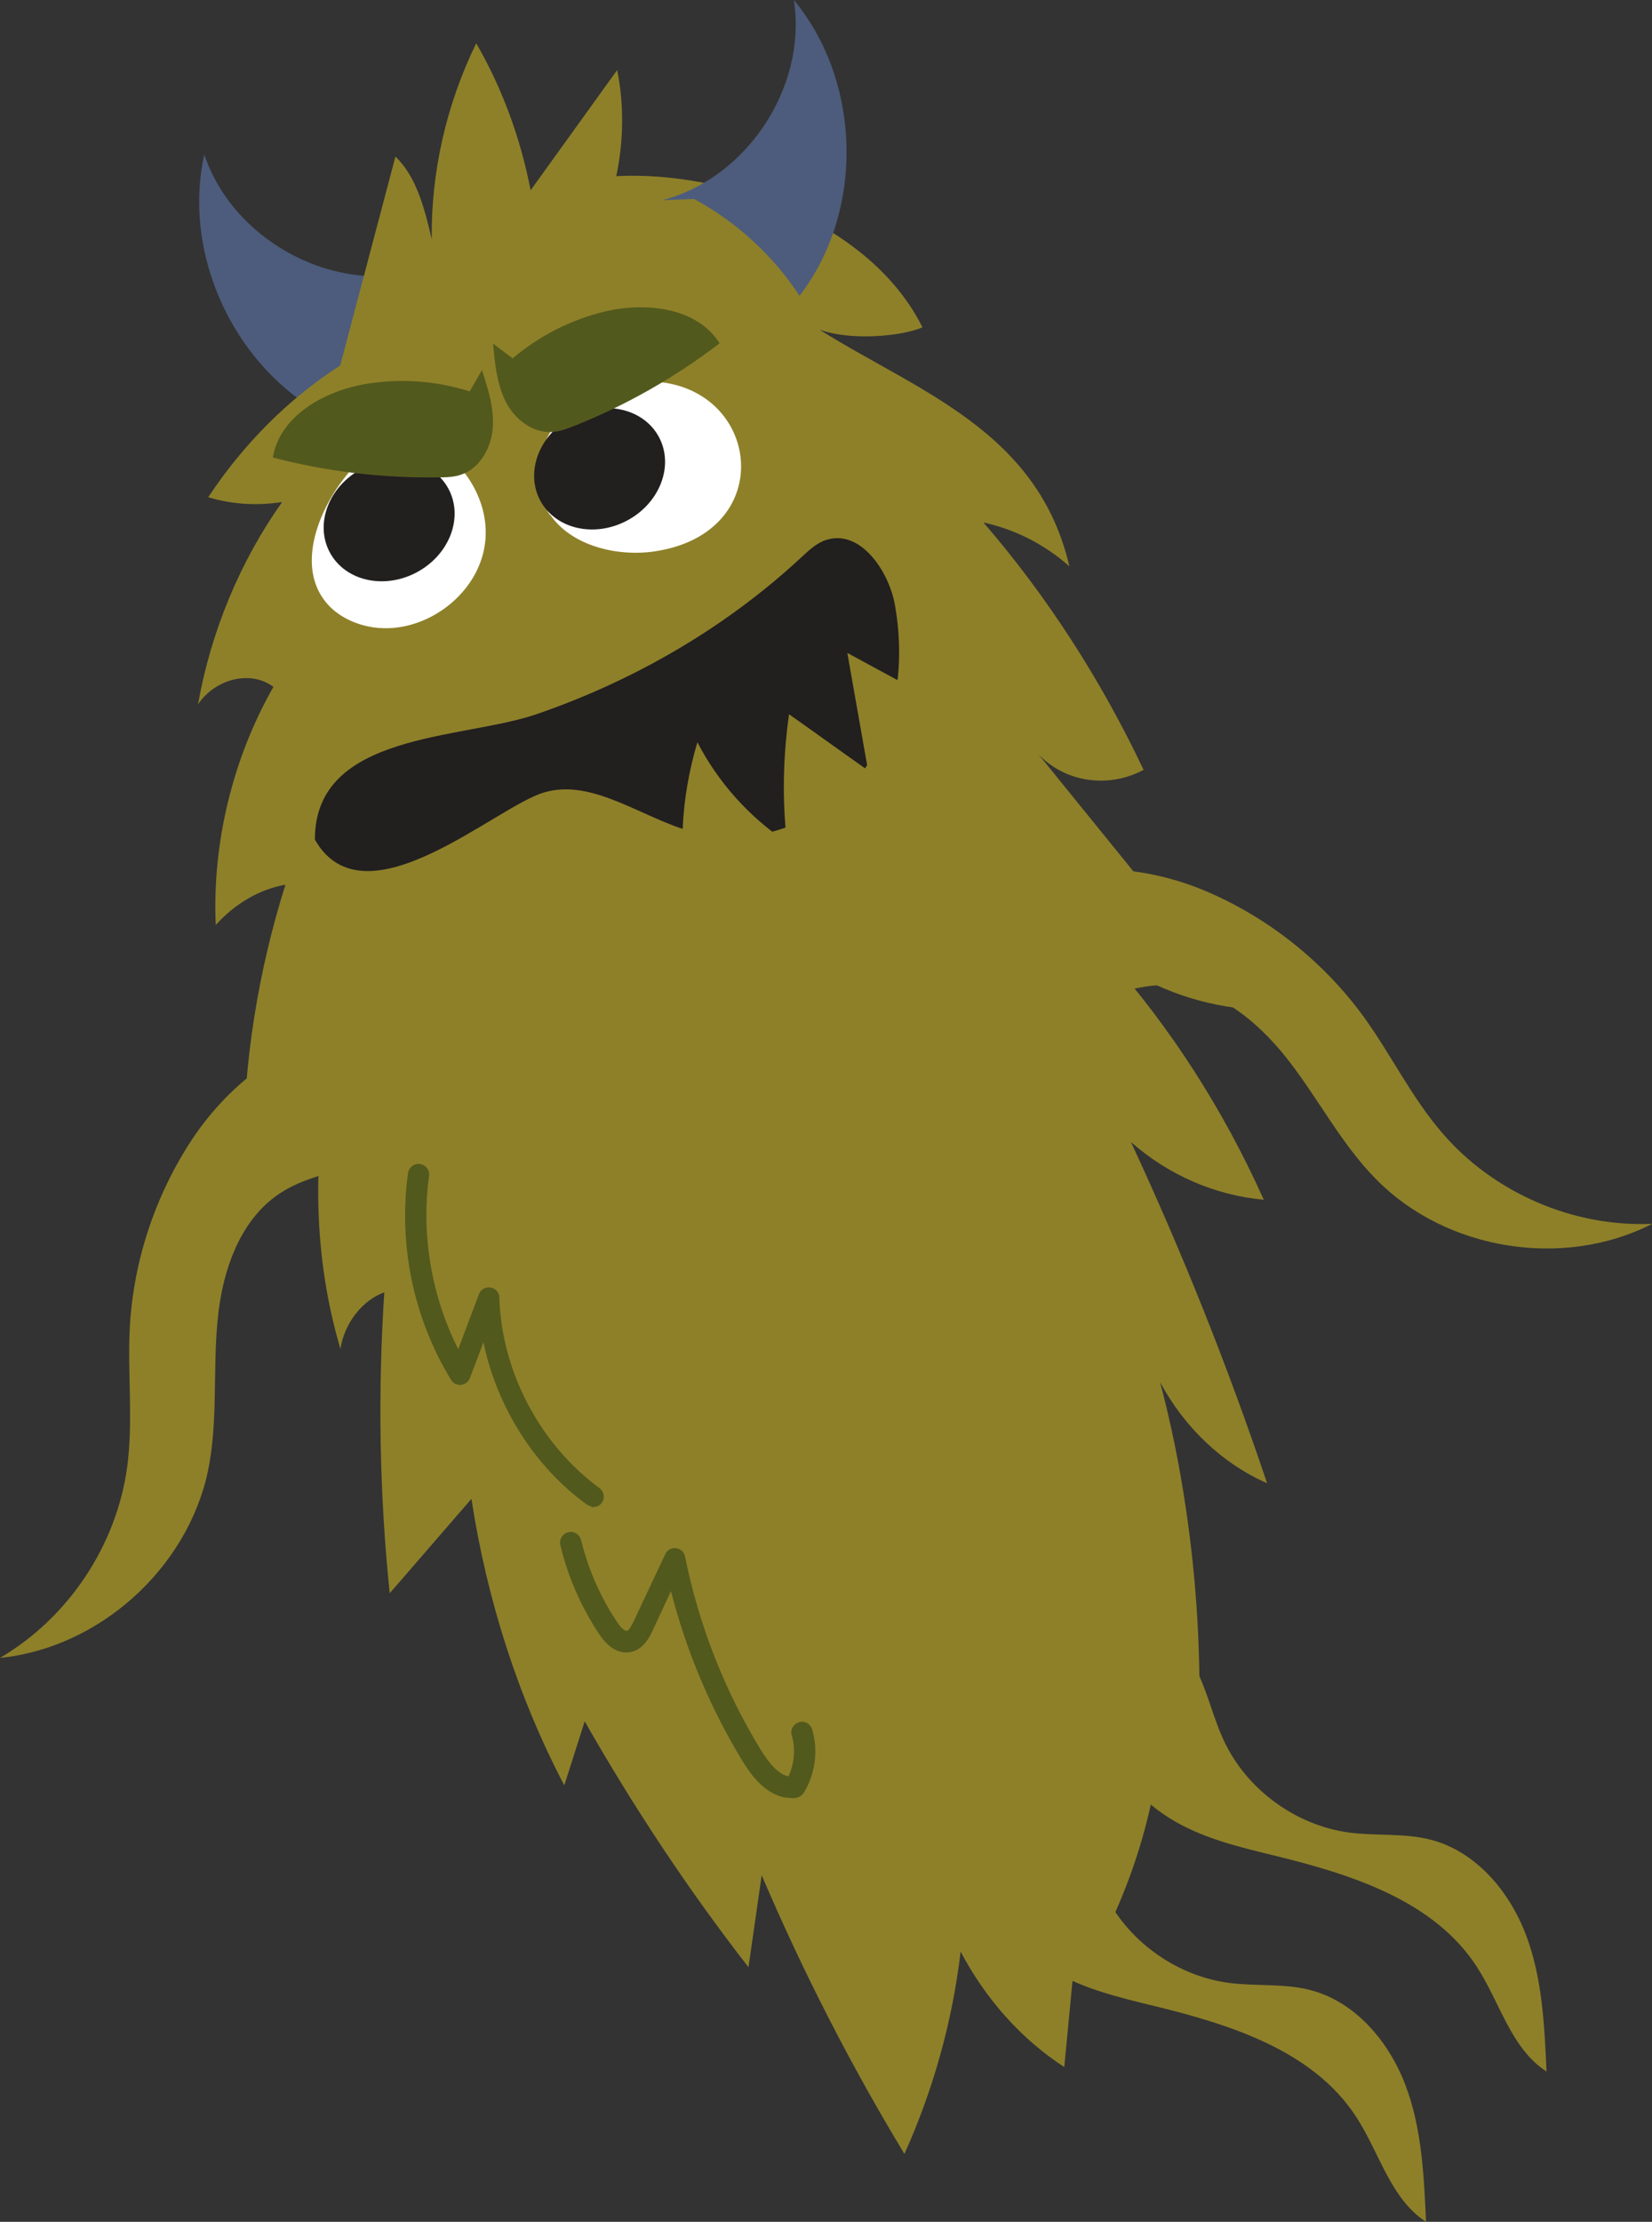 <?xml version="1.0" encoding="UTF-8"?>
<svg id="Layer_2" xmlns="http://www.w3.org/2000/svg" viewBox="0 0 54.98 73.91">
  <rect x="0" y="0" width="54.98" height="73.91" fill="#333333" stroke="none"/>
  <defs>
    <style>
      .cls-1 {
        fill: #4d5c7c;
      }

      .cls-2 {
        fill: #52591d;
      }

      .cls-3 {
        fill: #fff;
      }

      .cls-4 {
        fill: #8e8029;
      }

      .cls-5 {
        fill: #221f1f;
      }
    </style>
  </defs>
  <g id="Sidebar">
    <g>
      <path class="cls-1" d="M13.75,9.06c-2.84.65-6.03-1.15-6.95-3.92-.77,3.46,1.13,7.33,4.33,8.84.17-1.6.74-3.15,1.65-4.47"/>
      <g>
        <path class="cls-4" d="M11.29,12.18c-1.69,1.09-3.19,2.59-4.36,4.36.79.24,1.63.29,2.46.16-1.4,1.97-2.37,4.31-2.8,6.73.59-.87,1.77-1.14,2.51-.58-1.36,2.38-2.04,5.21-1.92,7.92.64-.71,1.46-1.19,2.32-1.34-.91,2.88-1.39,5.9-1.4,8.88.79-1.26,1.83-2.33,3-3.11-.75,3.24-.67,6.64.23,9.67.13-.85.73-1.62,1.46-1.88-.22,3.36-.16,6.72.18,10.01l2.72-3.14c.52,3.39,1.57,6.63,3.09,9.53l.68-2.13c1.64,2.88,3.46,5.62,5.45,8.18l.44-3.06c1.38,3.23,2.97,6.33,4.75,9.27.96-2.13,1.6-4.42,1.87-6.73.84,1.59,2.03,2.92,3.45,3.84l.62-6.49.87,1.79c1.29-2.69,1.93-5.73,1.83-8.67l1.16,2.27c.08-2.54-.07-5.07-.44-7.53-.21-1.41-.49-2.79-.85-4.15.82,1.52,2.08,2.71,3.56,3.36-1.31-3.9-2.83-7.69-4.53-11.35,1.25,1.1,2.79,1.77,4.42,1.92-1.35-3.01-3.11-5.74-5.21-8.1,1.35.99,2.93,1.59,4.58,1.75l-6.87-8.47c.88.93,2.32,1.15,3.5.52-1.43-3.02-3.23-5.8-5.33-8.23,1.05.23,2.04.73,2.86,1.46-1.12-4.84-5.65-6-8.96-8.3.63.84,3.09.76,4.07.35-1.72-3.47-6.54-5.22-10.19-5.03.25-1.18.26-2.4.03-3.53l-2.88,4c-.34-1.76-.96-3.42-1.81-4.89-.99,2.02-1.51,4.29-1.48,6.52-.24-1.02-.51-2.09-1.21-2.75l-1.84,6.96Z"/>
        <path class="cls-4" d="M12.66,34.46c-2.48-.43-4.86,1.33-6.26,3.43-1.23,1.86-1.96,4.05-2.08,6.27-.08,1.55.12,3.12-.09,4.66-.36,2.6-1.96,5-4.23,6.33,3.3-.33,6.23-2.97,6.92-6.21.34-1.63.16-3.33.32-5,.15-1.66.75-3.44,2.18-4.31.83-.51,1.83-.65,2.74-1s1.81-1.05,1.88-2.02c.1-1.34-1.34-2.2-2.57-2.74"/>
        <path class="cls-4" d="M33.12,30.2c1.85-1.71,4.81-1.52,7.12-.51,2.04.89,3.84,2.34,5.15,4.14.91,1.26,1.59,2.68,2.61,3.86,1.71,1.99,4.36,3.14,6.99,3.02-2.95,1.51-6.85.89-9.18-1.47-1.18-1.19-1.94-2.71-2.98-4.03s-2.5-2.48-4.17-2.44c-.97.02-1.89.44-2.84.64s-2.09.1-2.68-.68c-.81-1.07-.07-2.58.67-3.7"/>
        <path class="cls-3" d="M14.5,14.74c-.99-.67-2.31.21-3.04,1.16-.93,1.2-1.57,2.99-.6,4.15.35.42.87.68,1.4.79,1.74.36,3.65-.99,3.88-2.75.24-1.76-1.25-3.57-3.03-3.67"/>
        <path class="cls-3" d="M18.3,17.13c-.29-.43-.44-.97-.37-1.62.14-1.37,1.36-2.49,2.72-2.74,4.53-.84,5.65,4.89,1.15,5.57-1.28.19-2.79-.19-3.49-1.22Z"/>
        <path class="cls-5" d="M29.92,21.98c.02-.63-.03-1.26-.14-1.88-.21-1.12-1.15-2.5-2.28-2.14-.32.1-.57.34-.81.56-2.48,2.31-5.52,4.1-8.84,5.24-2.48.85-7.38.59-7.37,4.17,1.65,2.9,6.01-1.1,7.63-1.57,1.63-.48,3.27.87,4.96,1.32,2.08.56,4.34-.35,5.57-1.92.84-1.08,1.23-2.41,1.28-3.78Z"/>
        <ellipse class="cls-5" cx="19.96" cy="15.59" rx="2.24" ry="1.95" transform="translate(-5 11.27) rotate(-28.16)"/>
        <ellipse class="cls-5" cx="12.95" cy="17.32" rx="2.24" ry="1.95" transform="translate(-6.64 8.16) rotate(-28.16)"/>
        <path class="cls-2" d="M16.04,12.31c.2.62.41,1.27.36,1.92-.05.65-.41,1.33-1.03,1.55-.24.09-.51.1-.76.1-1.86.03-3.73-.19-5.53-.66.23-1.39,1.72-2.22,3.11-2.45,1.15-.19,2.34-.1,3.44.25"/>
        <path class="cls-2" d="M16.41,11.43c.06.65.12,1.32.41,1.91s.89,1.07,1.55,1.03c.26-.01.5-.11.74-.2,1.73-.69,3.36-1.62,4.84-2.75-.75-1.19-2.44-1.38-3.81-1.06-1.13.27-2.19.81-3.08,1.56"/>
        <path class="cls-2" d="M19.67,50.11s-.1-.03-.14-.06c-1.76-1.28-3-3.27-3.44-5.4l-.45,1.19c-.05.13-.16.21-.3.23-.13.01-.26-.05-.33-.17-1.25-2.05-1.76-4.5-1.43-6.88.03-.19.21-.33.4-.3.19.03.33.21.3.4-.27,1.94.08,4,.97,5.76l.69-1.83c.06-.16.22-.25.39-.22.17.03.29.17.29.34.07,2.45,1.35,4.88,3.33,6.33.16.12.19.34.08.49-.08.11-.22.16-.35.14Z"/>
        <path class="cls-2" d="M26.1,59.79c-.74-.15-1.21-.92-1.39-1.21-1.07-1.76-1.87-3.66-2.38-5.65l-.61,1.31c-.1.21-.3.64-.75.72-.37.06-.72-.14-1.03-.6-.6-.91-1.04-1.9-1.29-2.96-.05-.19.07-.38.26-.43.19-.05.38.07.43.26.24.98.64,1.9,1.2,2.73.16.25.28.3.32.29.04,0,.11-.07.23-.32l1.05-2.23c.06-.14.21-.22.36-.2.15.02.27.13.3.28.46,2.28,1.31,4.45,2.52,6.43.32.52.62.82.92.88.2-.42.24-.92.11-1.36-.06-.19.05-.38.24-.44.19-.06.38.05.44.24.21.7.1,1.49-.28,2.11-.06.09-.16.15-.26.17-.13.01-.26,0-.38-.02Z"/>
        <path class="cls-4" d="M22.72,27.58c.04-.98.21-1.95.49-2.89.69,1.34,1.73,2.49,2.98,3.33-.16-1.42-.13-2.85.07-4.26.88.62,1.75,1.25,2.63,1.87-.23-1.3-.46-2.6-.69-3.91.79.43,1.59.86,2.38,1.29-.64,1.68-1.32,3.43-2.66,4.64-1.34,1.21-3.53,1.67-4.93.53"/>
        <path class="cls-4" d="M31.34,59.09c.47,2.46,1.43,5.03,3.54,6.37,1.07.68,2.34.98,3.58,1.28,2.53.62,5.25,1.49,6.67,3.67.78,1.19,1.14,2.73,2.33,3.5-.07-1.54-.14-3.12-.69-4.56-.55-1.44-1.66-2.76-3.16-3.15-.88-.23-1.82-.12-2.72-.24-1.78-.24-3.41-1.43-4.17-3.06-.5-1.07-.67-2.35-1.5-3.19-1.24-1.25-3.73-.71-4.33.95"/>
        <path class="cls-4" d="M35.35,54.09c.47,2.46,1.43,5.03,3.54,6.37,1.07.68,2.34.98,3.58,1.28,2.53.62,5.25,1.49,6.67,3.67.78,1.19,1.14,2.73,2.33,3.5-.07-1.54-.14-3.12-.69-4.56-.55-1.44-1.66-2.76-3.16-3.15-.88-.23-1.82-.12-2.72-.24-1.78-.24-3.41-1.43-4.17-3.06-.5-1.07-.67-2.35-1.5-3.19-1.24-1.25-3.73-.71-4.33.95"/>
      </g>
      <path class="cls-1" d="M22.03,6.66c2.83-.72,4.84-3.78,4.39-6.66,2.26,2.73,2.35,7.03.19,9.84-.88-1.34-2.1-2.46-3.51-3.22"/>
    </g>
  </g>
</svg>